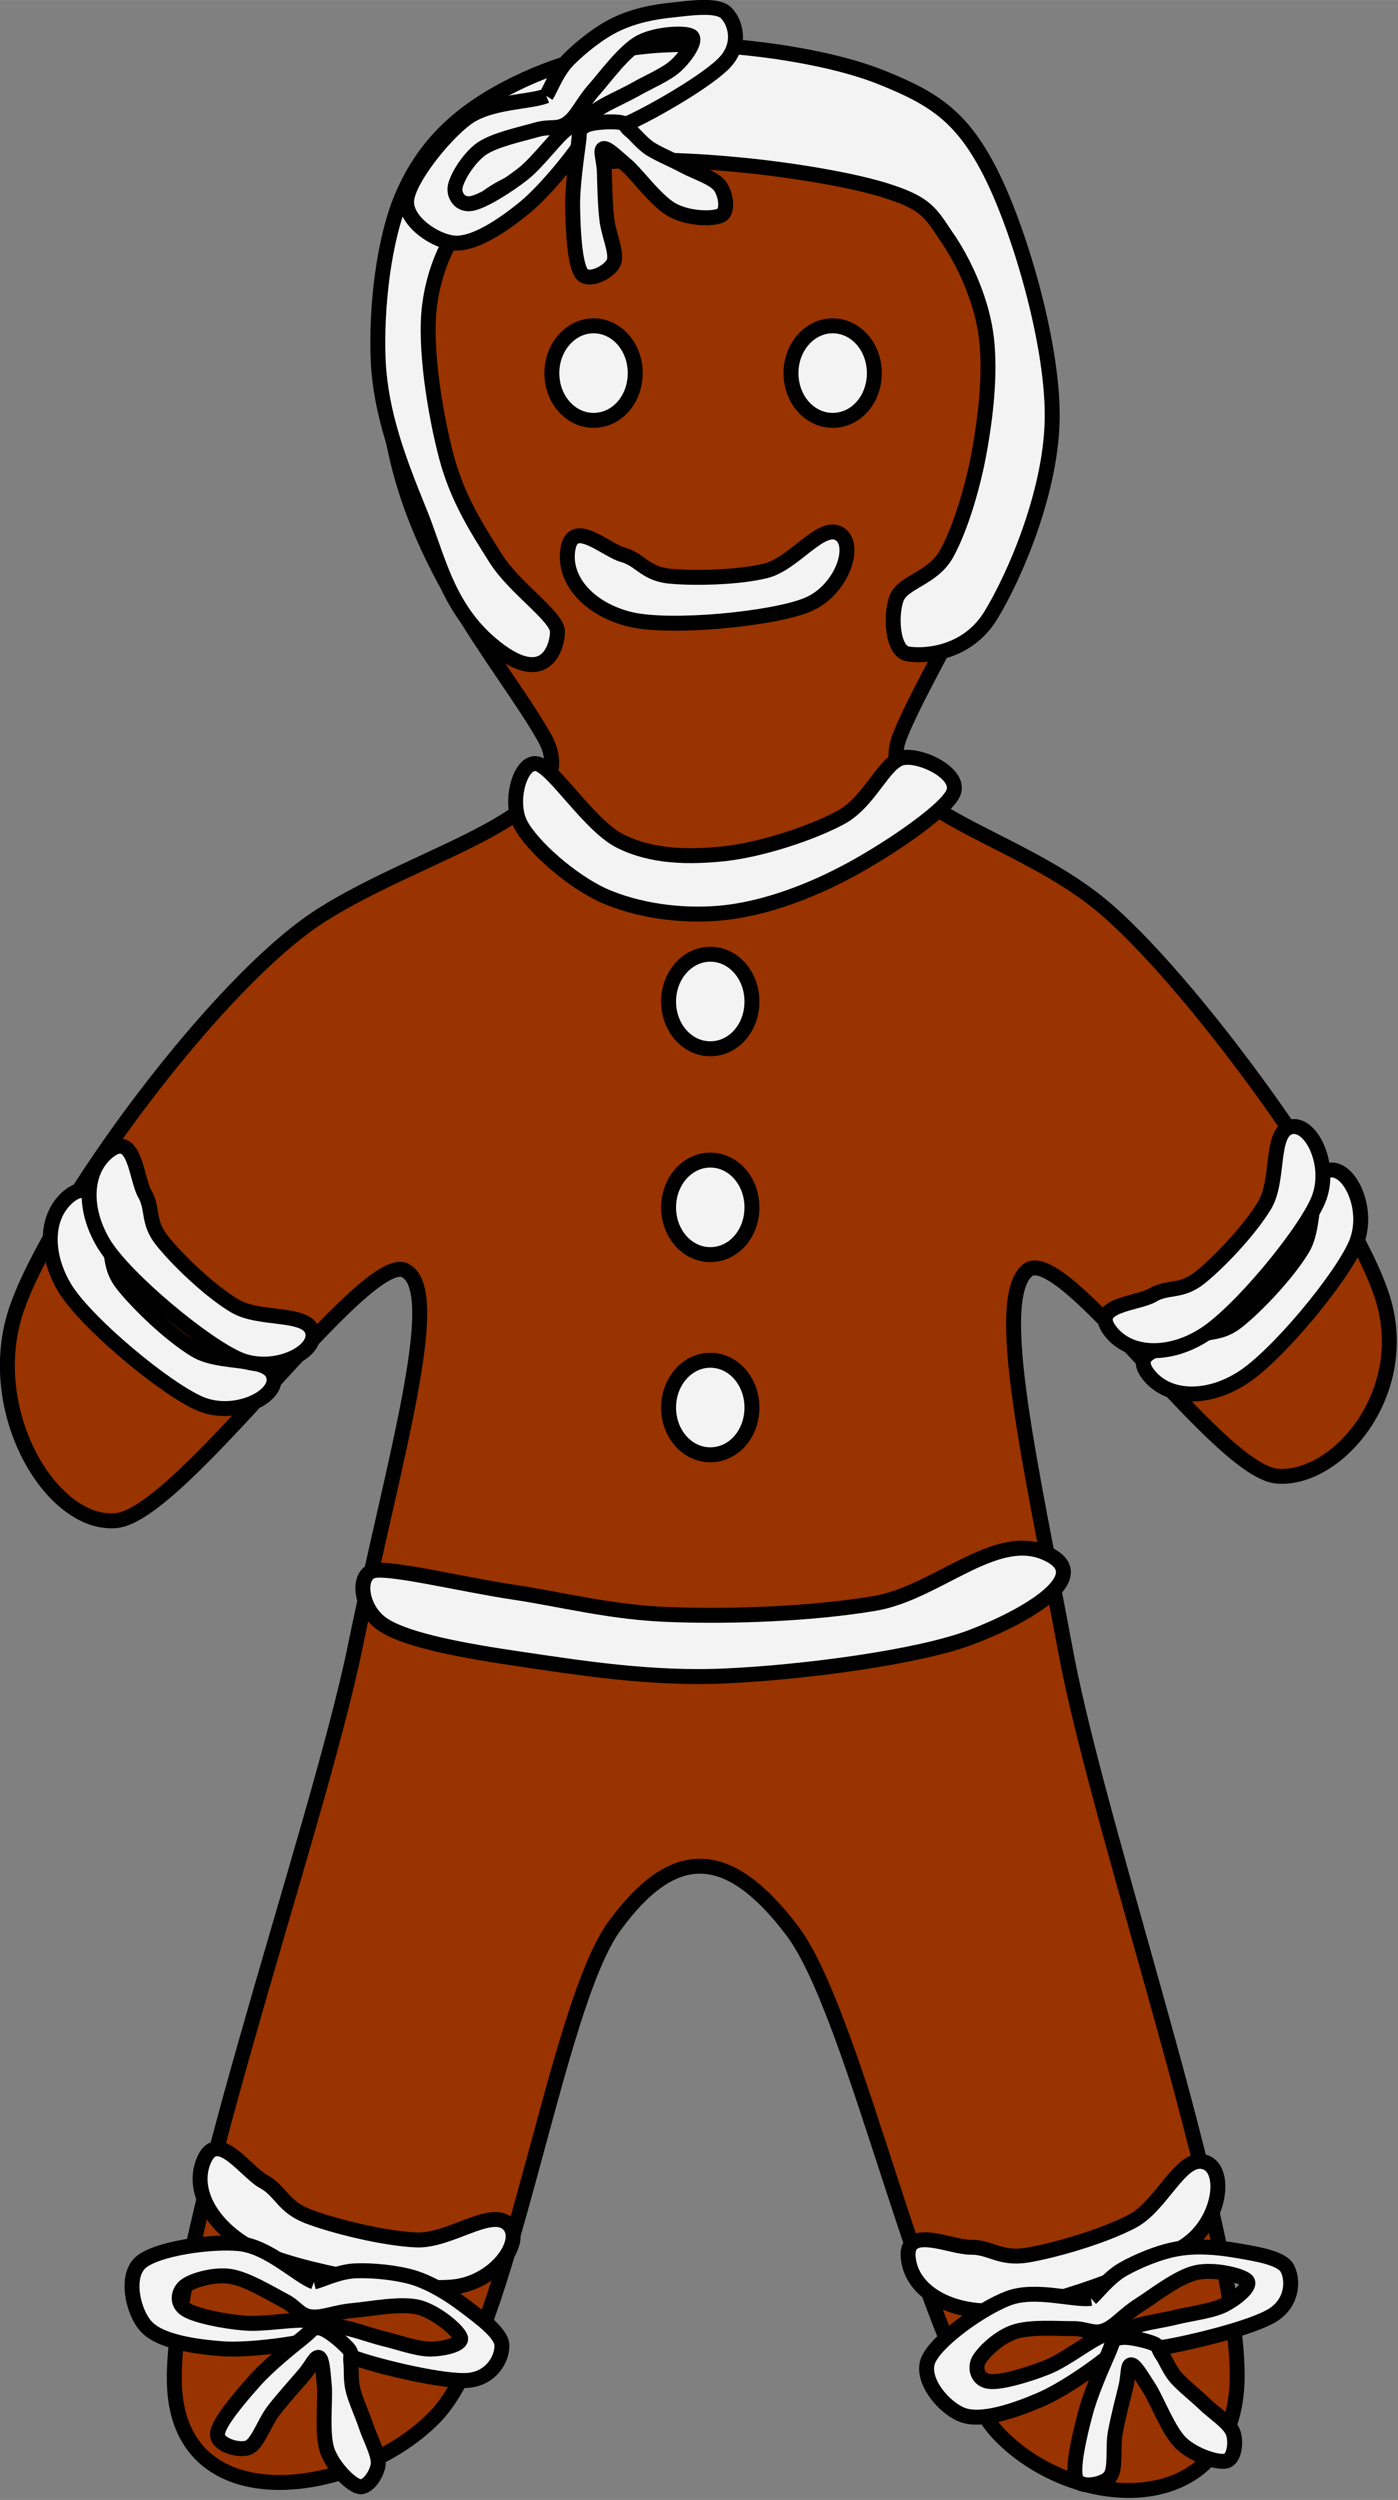 <?xml version="1.0" encoding="UTF-8"?>
<svg width="25.047mm" height="44.764mm" version="1.1" viewBox="0 0 88.75 158.61" xmlns="http://www.w3.org/2000/svg">
<rect x="0" y="0" width="88.75" height="158.61" fill="#808080" stroke="none"/>
<defs>
<clipPath id="a">
<path d="m2.501 1.25h321.32v568.88h-321.32z"/>
</clipPath>
</defs>
<g transform="translate(-288.76 -399.86)">
<path transform="matrix(.282 0 0 .282 286.92 398.38)" d="m162.77 21.02c-63.765 2.501-72.517 42.51-68.766 76.268 3.751 33.758 25.006 56.263 35.008 73.767s-26.256 25.005-50.012 40.009c-23.755 15.003-61.03 66.109-68.766 88.77-7.736 22.74 7.892 48.996 22.505 47.511 14.613-1.407 56.028-60.951 65.015-56.263 8.986 4.767-2.579 42.432-11.252 84.551-8.596 42.197-43.604 139.64-40.556 168.48s42.432 22.036 58.92 4.454c16.488-17.66 26.646-91.896 40.009-110.02 13.284-18.207 25.553-17.973 40.009 1.094s30.007 96.116 46.651 113.38c16.645 17.192 50.871 19.223 53.372-10.002 2.5-29.304-30.476-123.62-38.368-165.66-7.815-41.963-16.645-79.55-8.752-86.27 7.892-6.642 42.9 45.245 56.263 46.261 13.362 1.094 30.397-18.52 23.755-40.009-6.642-21.412-43.76-72.517-63.765-88.771-20.004-16.253-51.261-21.255-45.01-37.508 6.252-16.254 30.007-50.012 28.757-77.518-1.251-27.506-11.253-75.017-75.017-72.517z" clip-path="url(#a)" fill="#930" fill-rule="evenodd"/>
<path transform="matrix(.282 0 0 .282 286.92 398.38)" d="m162.77 21.02c-63.765 2.501-72.517 42.51-68.766 76.268 3.751 33.758 25.006 56.263 35.008 73.767s-26.256 25.005-50.012 40.009c-23.755 15.003-61.03 66.109-68.766 88.77-7.736 22.74 7.892 48.996 22.505 47.511 14.613-1.407 56.028-60.951 65.015-56.263 8.986 4.767-2.579 42.432-11.252 84.551-8.596 42.197-43.604 139.64-40.556 168.48s42.432 22.036 58.92 4.454c16.488-17.66 26.646-91.896 40.009-110.02 13.284-18.207 25.553-17.973 40.009 1.094s30.007 96.116 46.651 113.38c16.645 17.192 50.871 19.223 53.372-10.002 2.5-29.304-30.476-123.62-38.368-165.66-7.815-41.963-16.645-79.55-8.752-86.27 7.892-6.642 42.9 45.245 56.263 46.261 13.362 1.094 30.397-18.52 23.755-40.009-6.642-21.412-43.76-72.517-63.765-88.771-20.004-16.253-51.261-21.255-45.01-37.508 6.252-16.254 30.007-50.012 28.757-77.518-1.251-27.506-11.253-75.017-75.017-72.517" clip-path="url(#a)" fill="none" stroke="#000" stroke-linejoin="round" stroke-width="3.36px"/>
<path d="m326.44 420.53c-1.455 0-2.646 1.345-2.646 2.999 0 1.676 1.191 2.999 2.646 2.999 1.478 0 2.646-1.323 2.646-2.999 0-1.654-1.169-2.999-2.646-2.999z" fill="#f3f3f3" fill-rule="evenodd"/>
<path d="m326.44 420.53c-1.455 0-2.646 1.345-2.646 2.999 0 1.676 1.191 2.999 2.646 2.999 1.478 0 2.646-1.323 2.646-2.999 0-1.654-1.169-2.999-2.646-2.999" fill="none" stroke="#000" stroke-linejoin="round" stroke-width=".948px"/>
<path d="m341.62 420.53c-1.455 0-2.646 1.345-2.646 2.999 0 1.676 1.191 2.999 2.646 2.999 1.478 0 2.646-1.323 2.646-2.999 0-1.654-1.169-2.999-2.646-2.999z" fill="#f3f3f3" fill-rule="evenodd"/>
<path d="m341.62 420.53c-1.455 0-2.646 1.345-2.646 2.999 0 1.676 1.191 2.999 2.646 2.999 1.478 0 2.646-1.323 2.646-2.999 0-1.654-1.169-2.999-2.646-2.999" fill="none" stroke="#000" stroke-linejoin="round" stroke-width=".948px"/>
<path d="m333.85 460.4c-1.455 0-2.646 1.345-2.646 2.999 0 1.676 1.191 2.999 2.646 2.999 1.478 0 2.646-1.323 2.646-2.999 0-1.654-1.169-2.999-2.646-2.999z" fill="#f3f3f3" fill-rule="evenodd"/>
<path d="m333.85 460.4c-1.455 0-2.646 1.345-2.646 2.999 0 1.676 1.191 2.999 2.646 2.999 1.478 0 2.646-1.323 2.646-2.999 0-1.654-1.169-2.999-2.646-2.999" fill="none" stroke="#000" stroke-linejoin="round" stroke-width=".948px"/>
<path d="m333.85 473.46c-1.455 0-2.646 1.345-2.646 2.999 0 1.676 1.191 2.999 2.646 2.999 1.478 0 2.646-1.323 2.646-2.999 0-1.654-1.169-2.999-2.646-2.999z" fill="#f3f3f3" fill-rule="evenodd"/>
<path d="m333.85 473.46c-1.455 0-2.646 1.345-2.646 2.999 0 1.676 1.191 2.999 2.646 2.999 1.478 0 2.646-1.323 2.646-2.999 0-1.654-1.169-2.999-2.646-2.999" fill="none" stroke="#000" stroke-linejoin="round" stroke-width=".948px"/>
<path d="m333.85 486.16c-1.455 0-2.646 1.345-2.646 2.999 0 1.676 1.191 2.999 2.646 2.999 1.478 0 2.646-1.323 2.646-2.999 0-1.654-1.169-2.999-2.646-2.999z" fill="#f3f3f3" fill-rule="evenodd"/>
<path d="m333.85 486.16c-1.455 0-2.646 1.345-2.646 2.999 0 1.676 1.191 2.999 2.646 2.999 1.478 0 2.646-1.323 2.646-2.999 0-1.654-1.169-2.999-2.646-2.999" fill="none" stroke="#000" stroke-linejoin="round" stroke-width=".948px"/>
<path d="m324.81 434.73c-0.309 2.007 1.456 3.837 3.992 4.433 2.536 0.595 8.998-0.022 11.203-0.926 2.205-0.904 3.198-3.837 2.029-4.521-1.169-0.662-2.867 1.919-4.675 2.36-1.786 0.441-4.653 0.485-6.153 0.331-1.5-0.176-1.831-1.059-2.889-1.345-1.081-0.287-3.22-2.36-3.507-0.331z" fill="#f3f3f3" fill-rule="evenodd"/>
<path d="m324.81 434.73c-0.309 2.007 1.456 3.837 3.992 4.433 2.536 0.595 8.998-0.022 11.203-0.926 2.205-0.904 3.198-3.837 2.029-4.521-1.169-0.662-2.867 1.919-4.675 2.36-1.786 0.441-4.653 0.485-6.153 0.331-1.5-0.176-1.831-1.059-2.889-1.345-1.081-0.287-3.22-2.36-3.507-0.331" fill="none" stroke="#000" stroke-linejoin="round" stroke-width=".948px"/>
<path d="m293.23 475.68c-1.632 1.235-1.676 3.771-0.309 5.976 1.389 2.206 6.373 6.352 8.579 7.278 2.205 0.904 4.984-0.463 4.631-1.764-0.353-1.301-3.374-0.684-4.962-1.654-1.588-0.948-3.639-2.933-4.587-4.124-0.948-1.169-0.551-2.029-1.103-2.977-0.551-0.97-0.618-3.947-2.249-2.734z" fill="#f3f3f3" fill-rule="evenodd"/>
<path d="m293.23 475.68c-1.632 1.235-1.676 3.771-0.309 5.976 1.389 2.206 6.373 6.352 8.579 7.278 2.205 0.904 4.984-0.463 4.631-1.764-0.353-1.301-3.374-0.684-4.962-1.654-1.588-0.948-3.639-2.933-4.587-4.124-0.948-1.169-0.551-2.029-1.103-2.977-0.551-0.97-0.618-3.947-2.249-2.734" fill="none" stroke="#000" stroke-linejoin="round" stroke-width=".948px"/>
<path d="m361.68 487.08c1.213 1.632 3.749 1.698 5.955 0.309 2.205-1.367 6.351-6.374 7.278-8.557 0.926-2.205-0.463-5.006-1.764-4.653-1.301 0.353-0.684 3.374-1.632 4.962-0.97 1.61-2.933 3.661-4.124 4.609-1.191 0.948-2.051 0.529-2.999 1.103-0.948 0.551-3.926 0.595-2.713 2.228z" fill="#f3f3f3" fill-rule="evenodd"/>
<path transform="matrix(.282 0 0 .282 286.92 398.38)" d="m264.9 314.29c4.298 5.782 13.285 6.017 21.099 1.094 7.814-4.845 22.505-22.584 25.787-30.32 3.282-7.814-1.641-17.738-6.251-16.488-4.611 1.25-2.423 11.956-5.783 17.582-3.438 5.705-10.393 12.972-14.613 16.332-4.219 3.36-7.267 1.875-10.627 3.907-3.36 1.954-13.91 2.11-9.612 7.893" clip-path="url(#a)" fill="none" stroke="#000" stroke-linejoin="round" stroke-width="3.36px"/>
<path d="m312.53 499.5c-1.191 0.22-0.904 2.58 0.662 3.507 1.544 0.948 5.006 1.588 8.623 2.117 3.617 0.529 8.336 1.301 13.122 1.058 4.764-0.22 12.152-1.169 15.526-2.47 3.374-1.279 7.939-3.881 4.697-5.315-3.22-1.456-6.969 2.558-10.917 3.198-3.947 0.662-8.976 0.838-12.769 0.706-3.793-0.11-6.837-0.926-10.012-1.411-3.154-0.463-7.763-1.588-8.932-1.389z" fill="#f3f3f3" fill-rule="evenodd"/>
<path d="m312.53 499.5c-1.191 0.22-0.904 2.58 0.662 3.507 1.544 0.948 5.006 1.588 8.623 2.117 3.617 0.529 8.336 1.301 13.122 1.058 4.764-0.22 12.152-1.169 15.526-2.47 3.374-1.279 7.939-3.881 4.697-5.315-3.22-1.456-6.969 2.558-10.917 3.198-3.947 0.662-8.976 0.838-12.769 0.706-3.793-0.11-6.837-0.926-10.012-1.411-3.154-0.463-7.763-1.588-8.932-1.389" fill="none" stroke="#000" stroke-linejoin="round" stroke-width=".948px"/>
<path d="m301.72 536.88c-0.882 1.985 0.573 4.367 3.198 5.712 2.646 1.345 9.924 2.646 12.615 2.36 2.691-0.265 4.587-2.955 3.485-3.992-1.103-1.037-3.683 1.081-5.8 1.014-2.117-0.088-5.271-0.882-6.903-1.499-1.61-0.618-1.72-1.61-2.823-2.206s-2.911-3.352-3.771-1.389z" fill="#f3f3f3" fill-rule="evenodd"/>
<path d="m301.72 536.88c-0.882 1.985 0.573 4.367 3.198 5.712 2.646 1.345 9.924 2.646 12.615 2.36 2.691-0.265 4.587-2.955 3.485-3.992-1.103-1.037-3.683 1.081-5.8 1.014-2.117-0.088-5.271-0.882-6.903-1.499-1.61-0.618-1.72-1.61-2.823-2.206s-2.911-3.352-3.771-1.389" fill="none" stroke="#000" stroke-linejoin="round" stroke-width=".948px"/>
<path d="m346.42 543.12c0.221 2.139 2.669 3.506 5.624 3.352 2.955-0.154 9.924-2.69 12.107-4.256 2.183-1.588 2.492-4.874 1.015-5.205-1.478-0.353-2.646 2.779-4.521 3.771-1.875 0.992-4.984 1.875-6.705 2.161-1.72 0.264-2.316-0.529-3.551-0.507-1.257 0.022-4.19-1.455-3.97 0.684z" fill="#f3f3f3" fill-rule="evenodd"/>
<path d="m346.42 543.12c0.221 2.139 2.669 3.506 5.624 3.352 2.955-0.154 9.924-2.69 12.107-4.256 2.183-1.588 2.492-4.874 1.015-5.205-1.478-0.353-2.646 2.779-4.521 3.771-1.875 0.992-4.984 1.875-6.705 2.161-1.72 0.264-2.316-0.529-3.551-0.507-1.257 0.022-4.19-1.455-3.97 0.684" fill="none" stroke="#000" stroke-linejoin="round" stroke-width=".948px"/>
<path d="m358.02 545.68c-1.081 0.154-3.551-0.662-5.271 0-1.72 0.662-4.587 2.713-5.072 3.948-0.485 1.257 1.036 3.043 2.227 3.462 1.169 0.419 3.242-0.264 4.874-0.97 1.632-0.684 4.19-2.536 4.874-3.22 0.684-0.684-0.088-1.059-0.816-0.882-0.728 0.199-2.382 1.544-3.595 2.029-1.213 0.485-2.933 0.992-3.661 0.904-0.728-0.066-0.948-0.794-0.706-1.301 0.265-0.529 1.279-1.5 2.25-1.831 0.992-0.353 2.735-0.22 3.683-0.22 0.948-0.022 1.323 0.375 2.029 0.132 0.706-0.243 1.257-0.993 2.227-1.61 0.971-0.618 2.47-1.808 3.617-2.073 1.147-0.265 2.933 0.176 3.242 0.507 0.309 0.353-0.684 1.147-1.411 1.522-0.728 0.397-2.073 0.551-2.999 0.772-0.948 0.242-2.073 0.375-2.646 0.595-0.573 0.22-1.125 0.507-0.816 0.728 0.309 0.221 1.059 0.838 2.646 0.595 1.588-0.264 5.602-1.213 6.903-2.051 1.279-0.838 1.257-2.294 0.86-2.977-0.397-0.662-2.095-0.904-3.242-1.103-1.147-0.199-2.47-0.309-3.661-0.11-1.191 0.198-2.602 0.794-3.528 1.323-0.904 0.529-1.588 1.456-2.007 1.831z" fill="#f3f3f3" fill-rule="evenodd"/>
<path d="m358.02 545.68c-1.081 0.154-3.551-0.662-5.271 0-1.72 0.662-4.587 2.713-5.072 3.948-0.485 1.257 1.036 3.043 2.227 3.462 1.169 0.419 3.242-0.264 4.874-0.97 1.632-0.684 4.19-2.536 4.874-3.22 0.684-0.684-0.088-1.059-0.816-0.882-0.728 0.199-2.382 1.544-3.595 2.029-1.213 0.485-2.933 0.992-3.661 0.904-0.728-0.066-0.948-0.794-0.706-1.301 0.265-0.529 1.279-1.5 2.25-1.831 0.992-0.353 2.735-0.22 3.683-0.22 0.948-0.022 1.323 0.375 2.029 0.132 0.706-0.243 1.257-0.993 2.227-1.61 0.971-0.618 2.47-1.808 3.617-2.073 1.147-0.265 2.933 0.176 3.242 0.507 0.309 0.353-0.684 1.147-1.411 1.522-0.728 0.397-2.073 0.551-2.999 0.772-0.948 0.242-2.073 0.375-2.646 0.595-0.573 0.22-1.125 0.507-0.816 0.728 0.309 0.221 1.059 0.838 2.646 0.595 1.588-0.264 5.602-1.213 6.903-2.051 1.279-0.838 1.257-2.294 0.86-2.977-0.397-0.662-2.095-0.904-3.242-1.103-1.147-0.199-2.47-0.309-3.661-0.11-1.191 0.198-2.602 0.794-3.528 1.323-0.904 0.529-1.588 1.456-2.007 1.831" fill="none" stroke="#000" stroke-linejoin="round" stroke-width=".948px"/>
<path d="m359.1 549.21c-0.353 0.816-1.125 2.536-1.456 3.837-0.353 1.323-0.838 3.418-0.573 4.08 0.265 0.662 1.742 0.375 2.139-0.11 0.419-0.485 0.176-1.875 0.353-2.823 0.176-0.97 0.507-2.227 0.684-2.955 0.154-0.706 0.088-1.367 0.331-1.345 0.243 0.022 0.595 0.64 1.125 1.455 0.529 0.838 1.235 2.757 2.051 3.529 0.816 0.772 2.271 1.235 2.823 1.125 0.551-0.11 0.684-1.213 0.463-1.808-0.22-0.618-1.213-1.235-1.808-1.808-0.618-0.595-1.367-1.169-1.831-1.698-0.441-0.529-0.64-1.125-0.904-1.478-0.243-0.353-0.11-0.507-0.551-0.684-0.463-0.176-1.676-0.485-2.161-0.331-0.485 0.132-0.309 0.198-0.684 1.014z" fill="#f3f3f3" fill-rule="evenodd"/>
<path d="m359.1 549.21c-0.353 0.816-1.125 2.536-1.456 3.837-0.353 1.323-0.838 3.418-0.573 4.08 0.265 0.662 1.742 0.375 2.139-0.11 0.419-0.485 0.176-1.875 0.353-2.823 0.176-0.97 0.507-2.227 0.684-2.955 0.154-0.706 0.088-1.367 0.331-1.345 0.243 0.022 0.595 0.64 1.125 1.455 0.529 0.838 1.235 2.757 2.051 3.529 0.816 0.772 2.271 1.235 2.823 1.125 0.551-0.11 0.684-1.213 0.463-1.808-0.22-0.618-1.213-1.235-1.808-1.808-0.618-0.595-1.367-1.169-1.831-1.698-0.441-0.529-0.64-1.125-0.904-1.478-0.243-0.353-0.11-0.507-0.551-0.684-0.463-0.176-1.676-0.485-2.161-0.331-0.485 0.132-0.309 0.198-0.684 1.014" fill="none" stroke="#000" stroke-linejoin="round" stroke-width=".948px"/>
<path d="m308.69 544.64c-1.014-0.375-2.845-2.206-4.675-2.426-1.83-0.198-5.337 0.309-6.329 1.191-0.992 0.882-0.485 3.176 0.375 4.08 0.86 0.926 3.021 1.257 4.786 1.389 1.764 0.132 4.896-0.331 5.8-0.618 0.926-0.309 0.441-0.992-0.309-1.147-0.728-0.177-2.823 0.264-4.124 0.132-1.301-0.11-3.043-0.463-3.661-0.86-0.618-0.397-0.485-1.147-0.022-1.5 0.463-0.353 1.808-0.75 2.845-0.595 1.036 0.154 2.514 1.059 3.352 1.5 0.86 0.419 0.992 0.948 1.742 1.059 0.75 0.11 1.588-0.309 2.735-0.397 1.147-0.11 3.021-0.485 4.146-0.198 1.147 0.309 2.536 1.5 2.646 1.941 0.11 0.441-1.125 0.706-1.941 0.706-0.838 0-2.095-0.463-3.043-0.684-0.926-0.243-1.985-0.64-2.602-0.706-0.618-0.066-1.235-0.044-1.059 0.287 0.176 0.331 0.551 1.213 2.073 1.72 1.522 0.529 5.536 1.5 7.079 1.367 1.522-0.154 2.161-1.455 2.117-2.25-0.044-0.772-1.433-1.764-2.36-2.47-0.926-0.706-2.051-1.411-3.198-1.786-1.169-0.353-2.691-0.485-3.749-0.441-1.059 0.044-2.073 0.573-2.624 0.706z" fill="#f3f3f3" fill-rule="evenodd"/>
<path d="m308.69 544.64c-1.014-0.375-2.845-2.206-4.675-2.426-1.83-0.198-5.337 0.309-6.329 1.191-0.992 0.882-0.485 3.176 0.375 4.08 0.86 0.926 3.021 1.257 4.786 1.389 1.764 0.132 4.896-0.331 5.8-0.618 0.926-0.309 0.441-0.992-0.309-1.147-0.728-0.177-2.823 0.264-4.124 0.132-1.301-0.11-3.043-0.463-3.661-0.86-0.618-0.397-0.485-1.147-0.022-1.5 0.463-0.353 1.808-0.75 2.845-0.595 1.036 0.154 2.514 1.059 3.352 1.5 0.86 0.419 0.992 0.948 1.742 1.059 0.75 0.11 1.588-0.309 2.735-0.397 1.147-0.11 3.021-0.485 4.146-0.198 1.147 0.309 2.536 1.5 2.646 1.941 0.11 0.441-1.125 0.706-1.941 0.706-0.838 0-2.095-0.463-3.043-0.684-0.926-0.243-1.985-0.64-2.602-0.706-0.618-0.066-1.235-0.044-1.059 0.287 0.176 0.331 0.551 1.213 2.073 1.72 1.522 0.529 5.536 1.5 7.079 1.367 1.522-0.154 2.161-1.455 2.117-2.25-0.044-0.772-1.433-1.764-2.36-2.47-0.926-0.706-2.051-1.411-3.198-1.786-1.169-0.353-2.691-0.485-3.749-0.441-1.059 0.044-2.073 0.573-2.624 0.706" fill="none" stroke="#000" stroke-linejoin="round" stroke-width=".948px"/>
<path d="m308.03 548.28c-0.684 0.551-2.161 1.72-3.065 2.735-0.904 1.014-2.316 2.646-2.382 3.374-0.066 0.706 1.367 1.125 1.963 0.882 0.595-0.242 1.014-1.588 1.61-2.36 0.595-0.772 1.478-1.742 1.963-2.316 0.463-0.551 0.706-1.169 0.926-1.037 0.198 0.132 0.243 0.838 0.331 1.831 0.066 0.971-0.176 2.977 0.176 4.058 0.375 1.058 1.456 2.139 2.007 2.293 0.529 0.154 1.147-0.75 1.235-1.389 0.066-0.64-0.507-1.654-0.772-2.448-0.265-0.794-0.684-1.676-0.838-2.338-0.154-0.684-0.066-1.301-0.132-1.742-0.044-0.419 0.132-0.485-0.176-0.86-0.331-0.353-1.257-1.191-1.764-1.279-0.507-0.088-0.375 0.022-1.081 0.595z" fill="#f3f3f3" fill-rule="evenodd"/>
<path transform="matrix(.282 0 0 .282 286.92 398.38)" d="m74.783 531.14c-2.422 1.954-7.658 6.095-10.862 9.69-3.204 3.594-8.205 9.377-8.44 11.956-0.234 2.5 4.845 3.985 6.955 3.125 2.11-0.859 3.595-5.626 5.704-8.361 2.11-2.735 5.236-6.173 6.955-8.205 1.641-1.953 2.501-4.141 3.282-3.673 0.703 0.469 0.86 2.97 1.172 6.486 0.234 3.439-0.625 10.55 0.625 14.379 1.328 3.75 5.157 7.579 7.111 8.126 1.875 0.547 4.063-2.656 4.376-4.923 0.234-2.266-1.797-5.86-2.735-8.673-0.938-2.814-2.422-5.939-2.969-8.284-0.547-2.422-0.234-4.61-0.469-6.173-0.156-1.485 0.469-1.719-0.625-3.047-1.172-1.251-4.454-4.22-6.252-4.533-1.797-0.312-1.328 0.078-3.829 2.11" clip-path="url(#a)" fill="none" stroke="#000" stroke-linejoin="round" stroke-width="3.36px"/>
<path d="m320.27 440.99c-3.176-2.47-3.683-5.8-4.94-8.821-1.235-3.043-2.382-6.021-2.558-9.351-0.154-3.352 0.331-7.873 1.61-10.718 1.279-2.867 3.242-4.808 6.043-6.373 2.801-1.566 6.704-2.867 10.718-3.021 4.036-0.176 10.012 0.662 13.431 2.007 3.396 1.345 5.205 2.47 7.035 6.043 1.831 3.573 3.948 10.718 3.948 15.415 0.022 4.675-2.338 10.167-3.882 12.703-1.522 2.514-4.278 2.646-5.293 2.47-0.992-0.176-1.103-2.47-0.706-3.529 0.419-1.058 2.293-1.235 3.176-2.823s1.72-4.367 2.117-6.704c0.419-2.36 0.706-5.183 0.353-7.41-0.353-2.249-1.455-4.543-2.47-5.999-0.992-1.478-1.279-2.073-3.529-2.823-2.227-0.772-6.638-1.478-9.88-1.764-3.22-0.309-6.814-0.419-9.527 0-2.691 0.397-5.05 0.97-6.705 2.47-1.632 1.478-2.823 3.749-3.176 6.44-0.353 2.668 0.353 6.925 1.058 9.615 0.706 2.691 2.007 4.675 3.176 6.528 1.191 1.853 3.881 3.639 3.881 4.587 0 0.926-0.706 3.529-3.881 1.059z" fill="#f3f3f3" fill-rule="evenodd"/>
<path d="m320.27 440.99c-3.176-2.47-3.683-5.8-4.94-8.821-1.235-3.043-2.382-6.021-2.558-9.351-0.154-3.352 0.331-7.873 1.61-10.718 1.279-2.867 3.242-4.808 6.043-6.373 2.801-1.566 6.704-2.867 10.718-3.021 4.036-0.176 10.012 0.662 13.431 2.007 3.396 1.345 5.205 2.47 7.035 6.043 1.831 3.573 3.948 10.718 3.948 15.415 0.022 4.675-2.338 10.167-3.882 12.703-1.522 2.514-4.278 2.646-5.293 2.47-0.992-0.176-1.103-2.47-0.706-3.529 0.419-1.058 2.293-1.235 3.176-2.823s1.72-4.367 2.117-6.704c0.419-2.36 0.706-5.183 0.353-7.41-0.353-2.249-1.455-4.543-2.47-5.999-0.992-1.478-1.279-2.073-3.529-2.823-2.227-0.772-6.638-1.478-9.88-1.764-3.22-0.309-6.814-0.419-9.527 0-2.691 0.397-5.05 0.97-6.705 2.47-1.632 1.478-2.823 3.749-3.176 6.44-0.353 2.668 0.353 6.925 1.058 9.615 0.706 2.691 2.007 4.675 3.176 6.528 1.191 1.853 3.881 3.639 3.881 4.587 0 0.926-0.706 3.529-3.881 1.059" fill="none" stroke="#000" stroke-linejoin="round" stroke-width=".948px"/>
<path d="m323.47 405.95c-0.993 0.419-3.595 0.331-5.072 1.433-1.478 1.103-3.683 3.881-3.793 5.205-0.11 1.323 1.83 2.646 3.087 2.713 1.257 0.066 3.066-1.147 4.433-2.272 1.367-1.125 3.33-3.595 3.793-4.433 0.463-0.838-0.375-0.992-1.015-0.618-0.662 0.375-1.875 2.117-2.911 2.933-1.014 0.794-2.536 1.742-3.264 1.875-0.728 0.132-1.147-0.507-1.037-1.081 0.11-0.573 0.816-1.764 1.654-2.382 0.86-0.595 2.58-0.948 3.485-1.213 0.904-0.265 1.367 0.022 1.985-0.419 0.618-0.419 0.949-1.301 1.72-2.161 0.75-0.86 1.875-2.404 2.889-2.977 1.037-0.551 2.867-0.64 3.264-0.397 0.375 0.243-0.331 1.279-0.948 1.853-0.595 0.573-1.831 1.081-2.668 1.566-0.838 0.463-1.897 0.904-2.382 1.279-0.485 0.375-0.926 0.794-0.573 0.926 0.353 0.132 1.235 0.507 2.69-0.154 1.456-0.662 5.05-2.713 6.065-3.859 1.036-1.169 0.595-2.536 0.022-3.087-0.551-0.551-2.25-0.309-3.418-0.176-1.169 0.11-2.448 0.375-3.551 0.904-1.081 0.507-2.272 1.478-3.022 2.227-0.75 0.75-1.125 1.831-1.433 2.316z" fill="#f3f3f3" fill-rule="evenodd"/>
<path transform="matrix(.282 0 0 .282 286.92 398.38)" d="m129.48 26.803c-3.517 1.485-12.738 1.172-17.973 5.079-5.236 3.907-13.05 13.753-13.441 18.442s6.486 9.377 10.94 9.612 10.862-4.063 15.707-8.049 11.8-12.737 13.441-15.707c1.641-2.969-1.329-3.516-3.595-2.188-2.344 1.329-6.642 7.502-10.315 10.393-3.594 2.813-8.986 6.173-11.565 6.642s-4.063-1.797-3.673-3.829c0.391-2.032 2.892-6.251 5.861-8.439 3.048-2.11 9.143-3.36 12.347-4.298 3.203-0.938 4.844 0.078 7.032-1.485 2.188-1.485 3.361-4.61 6.096-7.658 2.656-3.048 6.642-8.518 10.236-10.549 3.673-1.954 10.159-2.266 11.565-1.407 1.329 0.86-1.172 4.532-3.36 6.564-2.11 2.032-6.486 3.829-9.455 5.548-2.969 1.641-6.72 3.204-8.439 4.532-1.72 1.328-3.282 2.813-2.032 3.282 1.25 0.469 4.376 1.797 9.533-0.547 5.158-2.344 17.895-9.612 21.49-13.675 3.672-4.142 2.109-8.986 0.078-10.94-1.954-1.954-7.971-1.094-12.112-0.625-4.142 0.391-8.674 1.328-12.581 3.204-3.829 1.797-8.049 5.236-10.706 7.892s-3.985 6.486-5.079 8.205" clip-path="url(#a)" fill="none" stroke="#000" stroke-linejoin="round" stroke-width="3.36px"/>
<path d="m325.47 409.04c-0.11 0.882-0.397 2.735-0.353 4.102 0.022 1.367 0.132 3.506 0.573 4.08 0.441 0.573 1.764-0.11 2.029-0.706 0.265-0.573-0.353-1.83-0.441-2.801-0.11-0.97-0.132-2.294-0.154-3.021-0.044-0.75-0.286-1.345-0.044-1.411 0.243-0.044 0.75 0.463 1.5 1.103 0.728 0.662 1.919 2.316 2.911 2.823 0.992 0.529 2.536 0.573 3.043 0.309 0.485-0.243 0.309-1.345-0.066-1.853-0.397-0.529-1.5-0.86-2.25-1.257-0.728-0.397-1.61-0.75-2.205-1.125-0.573-0.397-0.926-0.904-1.279-1.169-0.331-0.287-0.243-0.463-0.728-0.507-0.485-0.044-1.72-0.022-2.161 0.265-0.419 0.287-0.242 0.287-0.375 1.169z" fill="#f3f3f3" fill-rule="evenodd"/>
<path d="m325.47 409.04c-0.11 0.882-0.397 2.735-0.353 4.102 0.022 1.367 0.132 3.506 0.573 4.08 0.441 0.573 1.764-0.11 2.029-0.706 0.265-0.573-0.353-1.83-0.441-2.801-0.11-0.97-0.132-2.294-0.154-3.021-0.044-0.75-0.286-1.345-0.044-1.411 0.243-0.044 0.75 0.463 1.5 1.103 0.728 0.662 1.919 2.316 2.911 2.823 0.992 0.529 2.536 0.573 3.043 0.309 0.485-0.243 0.309-1.345-0.066-1.853-0.397-0.529-1.5-0.86-2.25-1.257-0.728-0.397-1.61-0.75-2.205-1.125-0.573-0.397-0.926-0.904-1.279-1.169-0.331-0.287-0.243-0.463-0.728-0.507-0.485-0.044-1.72-0.022-2.161 0.265-0.419 0.287-0.242 0.287-0.375 1.169" fill="none" stroke="#000" stroke-linejoin="round" stroke-width=".948px"/>
<path d="m295.7 472.86c-1.632 1.235-1.676 3.771-0.309 5.977 1.389 2.205 6.373 6.351 8.579 7.278 2.205 0.904 4.984-0.463 4.631-1.764-0.353-1.301-3.374-0.684-4.962-1.654-1.588-0.948-3.639-2.933-4.587-4.124-0.948-1.169-0.551-2.029-1.103-2.977-0.551-0.97-0.618-3.947-2.249-2.735z" fill="#f3f3f3" fill-rule="evenodd"/>
<path d="m295.7 472.86c-1.632 1.235-1.676 3.771-0.309 5.977 1.389 2.205 6.373 6.351 8.579 7.278 2.205 0.904 4.984-0.463 4.631-1.764-0.353-1.301-3.374-0.684-4.962-1.654-1.588-0.948-3.639-2.933-4.587-4.124-0.948-1.169-0.551-2.029-1.103-2.977-0.551-0.97-0.618-3.947-2.249-2.735" fill="none" stroke="#000" stroke-linejoin="round" stroke-width=".948px"/>
<path d="m359.21 484.26c1.213 1.632 3.749 1.698 5.955 0.309 2.205-1.367 6.351-6.373 7.278-8.557 0.926-2.205-0.463-5.006-1.764-4.653-1.301 0.353-0.684 3.374-1.632 4.962-0.97 1.61-2.933 3.661-4.124 4.609-1.191 0.948-2.051 0.529-2.999 1.103-0.948 0.551-3.926 0.595-2.713 2.227z" fill="#f3f3f3" fill-rule="evenodd"/>
<path d="m359.21 484.26c1.213 1.632 3.749 1.698 5.955 0.309 2.205-1.367 6.351-6.373 7.278-8.557 0.926-2.205-0.463-5.006-1.764-4.653-1.301 0.353-0.684 3.374-1.632 4.962-0.97 1.61-2.933 3.661-4.124 4.609-1.191 0.948-2.051 0.529-2.999 1.103-0.948 0.551-3.926 0.595-2.713 2.227" fill="none" stroke="#000" stroke-linejoin="round" stroke-width=".948px"/>
<path d="m322.83 448.31c1.058 0.199 3.374 3.992 5.359 4.94 1.985 0.971 4.256 1.015 6.572 0.772 2.338-0.264 5.469-1.279 7.366-2.293 1.875-1.015 2.734-3.529 3.925-3.793 1.191-0.243 3.837 1.059 3.198 2.294-0.618 1.213-4.565 3.837-7.035 5.094-2.47 1.279-5.249 2.249-7.763 2.47-2.514 0.22-5.227-0.176-7.344-1.103-2.095-0.948-4.609-3.176-5.315-4.565-0.728-1.411-0.022-3.992 1.037-3.815z" fill="#f3f3f3" fill-rule="evenodd"/>
<path d="m322.83 448.31c1.058 0.199 3.374 3.992 5.359 4.94 1.985 0.971 4.256 1.015 6.572 0.772 2.338-0.264 5.469-1.279 7.366-2.293 1.875-1.015 2.734-3.529 3.925-3.793 1.191-0.243 3.837 1.059 3.198 2.294-0.618 1.213-4.565 3.837-7.035 5.094-2.47 1.279-5.249 2.249-7.763 2.47-2.514 0.22-5.227-0.176-7.344-1.103-2.095-0.948-4.609-3.176-5.315-4.565-0.728-1.411-0.022-3.992 1.037-3.815" fill="none" stroke="#000" stroke-linejoin="round" stroke-width=".948px"/>
</g>
</svg>
